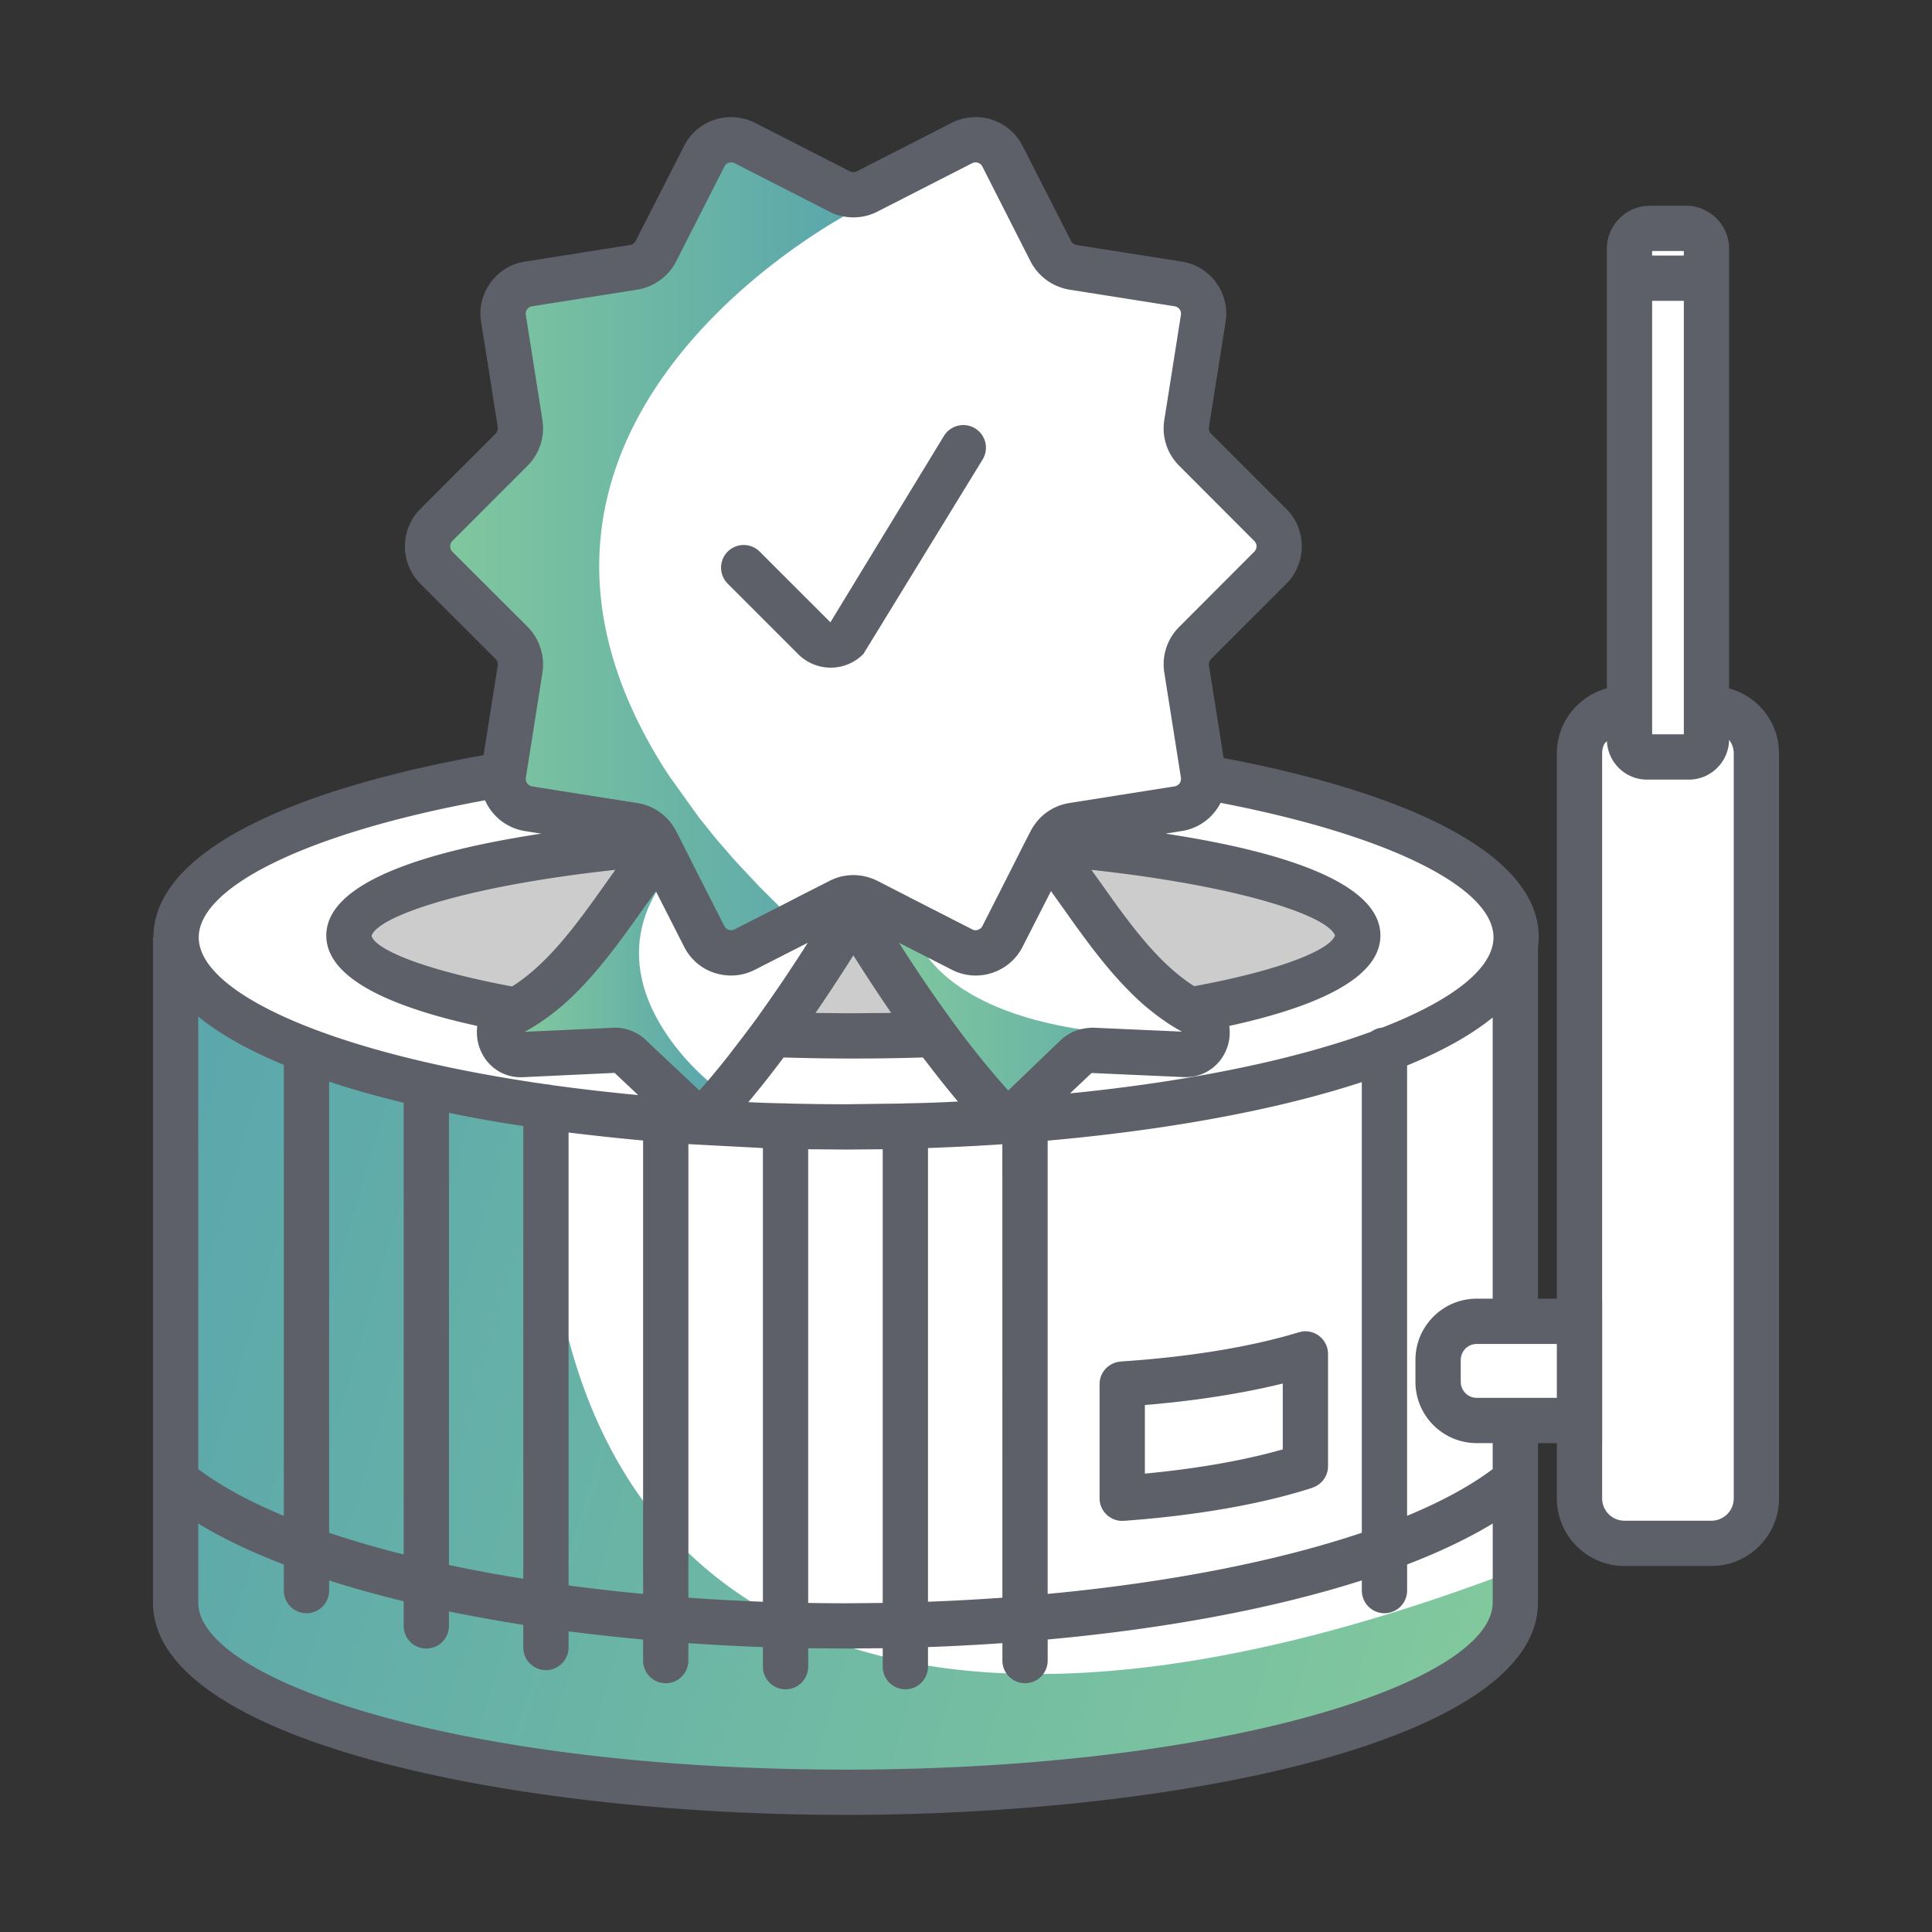 <svg xmlns="http://www.w3.org/2000/svg" width="128" height="128" fill="none" xmlns:v="https://vecta.io/nano"><rect width="100%" height="100%" fill="#333333" stroke="none"/><path d="M113.376 47.251V17.785l-2.056-2.056h-3.785v32.285l-2.315 2.315v38.616h-5.047V62.997s.88-6.731-20.537-10.818a2 2 0 0 0 .068-.891l-1.102-6.962c-.1-.633.109-1.276.562-1.73l4.984-4.985c.782-.782.782-2.051 0-2.833l-4.983-4.985c-.453-.454-.662-1.097-.562-1.73l1.102-6.961c.173-1.094-.573-2.12-1.667-2.293l-6.963-1.099c-.635-.1-1.183-.499-1.474-1.071l-3.193-6.281c-.502-.988-1.711-1.381-2.698-.876l-6.277 3.206c-.573.292-1.251.292-1.823 0L49.333 9.48c-.987-.504-2.196-.111-2.698.876l-3.193 6.281a2 2 0 0 1-1.474 1.071l-6.963 1.099c-1.093.173-1.84 1.199-1.667 2.292l1.102 6.962c.1.633-.109 1.276-.562 1.73l-4.984 4.985c-.782.782-.782 2.051 0 2.833l4.983 4.985c.453.454.662 1.097.562 1.73l-1.102 6.962c-.026.164-.025.324-.012.482-8.816 1.502-17.617 4.049-21.41 8.373v47.785S9.466 117.542 58.5 118.7c0 0 27.488 2.948 41.244-10.767V95.355h4.49v5.748l2.103 1.621h7.671l2.094-2.094V49.98l-2.726-2.729z" fill="#fff"/><path d="M100.392 104.026v1.534c0 6.937-19.867 12.565-44.381 12.565-24.504 0-44.381-5.628-44.381-12.565l.318-42.063c0 4.899 9.758 7.769 24.221 9.836-1.144 32.846 20.957 47.206 64.223 30.693z" fill="url(#A)"/><g fill="#ccc"><path d="M43.128 55.9l.5.99-.38-.11c-1.21 1.4-2.14 3.09-3.31 4.54-1.65 2.07-3.43 4.23-5.72 5.61l-1.97-.38c-5.66-1.19-9.13-2.8-9.13-4.57 0-2.57 7.34-4.8 18.09-5.9h.01l.75-.08a1.94 1.94 0 0 1 .24-.02l.92-.08zm2.74 1.28l.19.38-1.14-.32.95-.06zm10.67 3.26v.01l-3.68-1.02 2.09-1.06a3.4 3.4 0 0 1 1.59-.39c.55 0 1.09.13 1.59.38l2.09 1.07-3.68 1.01z"/><path d="M56.538 60.45l5.35 8.09-1.81.06-3.54.03c-1.19 0-2.37-.01-3.53-.03h-.01l-1.81-.06 5.35-8.09zm33.42 1.531c0 1.77-3.47 3.38-9.13 4.57-.62.13-1.28.25-1.96.37-2.29-1.38-4.07-3.54-5.74-5.61-1.16-1.44-2.09-3.14-3.3-4.53l-2.81.77.19-.37.73-1.45 1.09.08 1.82.16h.01l.24.03h.01c.26.02.5.05.75.08h.01c10.75 1.099 18.09 3.329 18.09 5.9z"/></g><path d="M43.858 57.331l-.23-.44 1.29.35c-.05.01-.09.01-.14.01l-.84.07c-.03 0-.05 0-.08.01zm5.53 11.14l1.8.07-3.82 4.74a1.43 1.43 0 0 1-2.03.09l-3.6-3.39a1.4 1.4 0 0 0-1.04-.39l-6.24.28c-1.5.07-2.06-1.95-.73-2.66l.49-.28.68.11 1.53.25 7.49.84 1.13.09 1.55.11 2.79.14zm3.47-9.041l-1.22.63-2.97 1.51a.5.5 0 0 1-.39.03c-.07-.02-.21-.09-.29-.25l-1.93-3.79 6.8 1.87z" fill="#fff"/><path d="M47.255 71.903s-8.509-6.52-3.148-13.754l-9.873 9.532.383 2.184 5.234-.3 2.611.586 3.942 3.182.851-1.43z" fill="url(#B)"/><path d="M64.408 61.571l-4.19-2.14 6.8-1.88-1.93 3.8a.48.48 0 0 1-.3.25c-.07.029-.22.059-.38-.03zm14.2 8.3l-6.23-.28c-.39-.02-.76.12-1.04.38l-3.61 3.39a1.41 1.41 0 0 1-2.02-.08c-1.37-1.53-2.63-3.12-3.82-4.74l1.24-.04h.01l.56-.03 6.81-.46 6.15-.72 2.21-.37.48.28c1.33.719.77 2.739-.74 2.67z" fill="#fff"/><path d="M60.702 61.98s1.702 7.17 19.277 6.648l-1.522 1.234-7.128.121-4.669 3.35-8.596-11.78 2.638.427z" fill="url(#C)"/><path d="M78.738 52.801l-2.7-.42 1.78-.28c.28-.05.46-.3.42-.58l-.29-1.84 1.09.18.2 1.27a1.99 1.99 0 0 1-.5 1.67z" fill="#fff"/><path d="M42.688 48.63a32.06 32.06 0 0 0 1.69 2.84l1.93 2.69 1.14 1.42 1.25 1.44 1.6 1.71 1.34 1.33.41.39-4.45 1.65-2.82-4.85-.04-.06-.79-1.36-.78-1.34-.44-.07-8.9-1.51.02-.18.38-3.06.77-6.16-6.61-7.79 7.21-6.85-1.68-9.49 10.7-3.02 3.49-6.38 8.43 4-.65.36c-3.89 2.211-23.58 14.661-13.2 34.29z" fill="url(#D)"/><path d="M86.487 88.201c-.153 0-.297.03-.436.072l-.002-.006c-3.17.967-7.248 1.637-11.797 1.935v.007c-.781.052-1.402.696-1.402 1.49v7.564a1.5 1.5 0 0 0 1.5 1.5c.037 0 .072-.008.108-.011v.007c4.817-.35 9.136-1.106 12.488-2.188l-.002-.007c.602-.195 1.041-.754 1.041-1.421v-7.441a1.5 1.5 0 0 0-1.498-1.501zm-1.5 3.46v4.365c-2.575.732-5.686 1.279-9.136 1.605v-4.544c3.368-.282 6.467-.767 9.136-1.426zm29.571-46.055V17.071v-.58c0-1.58-1.28-2.86-2.85-2.86h-2.4c-1.57 0-2.85 1.28-2.85 2.86v.58 28.534c-1.902.517-3.313 2.242-3.313 4.307v36.129h-1.25V62.832h-.008v-.001c.04-.24.06-.48.06-.73 0-5.6-8.88-9.61-20.88-11.88l-.97-6.13c-.02-.16.03-.32.14-.43l4.99-4.99c1.36-1.37 1.36-3.59 0-4.95l-4.99-4.99c-.11-.11-.16-.27-.14-.43l1.1-6.97a3.44 3.44 0 0 0-.62-2.6 3.46 3.46 0 0 0-2.29-1.4l-6.96-1.1a.52.52 0 0 1-.37-.27l-3.2-6.28c-.42-.84-1.15-1.46-2.04-1.75a3.49 3.49 0 0 0-2.67.21l-6.28 3.21a.53.53 0 0 1-.46 0l-6.28-3.21a3.49 3.49 0 0 0-2.67-.21c-.9.29-1.62.91-2.04 1.75l-3.2 6.28a.52.52 0 0 1-.37.27l-6.96 1.1a3.44 3.44 0 0 0-2.29 1.4 3.44 3.44 0 0 0-.62 2.6l1.1 6.96c.02.16-.03.33-.14.44l-4.99 4.99c-1.36 1.36-1.36 3.58 0 4.95l4.98 4.98c.12.12.17.28.15.44l-.94 5.94c-12.5 2.24-21.87 6.32-21.87 12.07h-.032v44.07c0 9.139 23.639 14.07 45.88 14.07s45.88-4.932 45.88-14.07V95.61h1.25v3.662c0 2.47 2.01 4.479 4.479 4.479h5.761c2.47 0 4.479-2.01 4.479-4.479v-49.36c.001-2.063-1.407-3.786-3.306-4.306zm-33.98 8.054a3.31 3.31 0 0 0 .29-.47c11.25 2.17 18.08 5.65 18.08 8.91 0 2.03-2.66 4.15-7.37 5.98-.272.027-.523.122-.733.274-4.848 1.777-11.691 3.265-19.952 4.085l1.428-1.351 6.067.271c1.393.074 2.605-.807 2.98-2.166.114-.415.129-.827.073-1.222C87.256 66.7 91.456 64.8 91.456 61.98c0-3.46-6.35-5.55-14.24-6.75l1.07-.17a3.46 3.46 0 0 0 2.292-1.4zm-24.52 19.5c-1.32 0-2.62-.02-3.9-.05-.03-.01-.07-.01-.11-.01h-.03c-.83-.01-1.64-.04-2.44-.08.821-.975 1.592-1.965 2.34-2.96h.02c1.62.05 3.16.07 4.6.07s2.99-.02 4.61-.07c.748.982 1.509 1.959 2.32 2.92-1.12.06-2.27.1-3.44.12h-.05a.41.41 0 0 0-.11.01l-3.81.05zm2.424 2.981v30.058l-2.467.023a155.8 155.8 0 0 1-2.471-.023V76.141l2.513.02 2.42-.02zm-15.704-7.25c-.58-.54-1.37-.84-2.16-.8l-3.505.162-2.349.105a12.48 12.48 0 0 0 1.111-.678 9.58 9.58 0 0 0 .207-.144c.329-.231.65-.475.96-.734l.07-.056a16.53 16.53 0 0 0 .836-.754c1.774-1.717 3.262-3.802 4.629-5.731l.871-1.22.04.07 1.83 3.6c.42.84 1.14 1.46 2.03 1.75.36.11.73.17 1.09.17a3.43 3.43 0 0 0 1.59-.39l3.489-1.78c-.963 1.516-1.984 3.044-3.066 4.56h-.003l-.27.39c-.054.078-.115.152-.17.228-.387.531-.79 1.057-1.195 1.583l-.535.699a57.39 57.39 0 0 1-1.935 2.33l-2.808-2.64-.757-.72zm-8.851-3.535c-5.827-1.089-9.04-2.437-9.309-3.346.36-1.26 6.01-3.28 16.14-4.38h.01l-.638.895c-1.852 2.611-3.765 5.291-6.203 6.831zm11.68 10.445l4.938.26v30.059c-1.669-.062-3.317-.152-4.938-.269v-30.05zm8.424-8.691c.874-1.277 1.715-2.554 2.507-3.817.793 1.264 1.634 2.541 2.507 3.817l-2.508.02c-.85 0-1.68-.01-2.5-.02zm7.451 8.95c1.649-.06 3.297-.14 4.926-.25l.003 30.041c-1.618.116-3.263.206-4.929.268V76.06zm3.343-6.14h.003a62.04 62.04 0 0 1-2.07-2.729c-1.088-1.506-2.138-3.067-3.195-4.729l1.915.978 1.57.8c.83.43 1.78.51 2.67.22s1.62-.91 2.04-1.75l1.87-3.67.001-.002.871 1.22c1.368 1.929 2.857 4.015 4.643 5.73a15.25 15.25 0 0 0 .737.676c.116.099.237.191.355.287a14.7 14.7 0 0 0 .679.52l.331.232a11.76 11.76 0 0 0 1.031.628c.01.005.019.013.03.018l-5.849-.26c-.165-.004-.327.013-.488.033-.436.055-.851.193-1.217.422-.161.1-.314.214-.454.345l-.75.72-2.75 2.64c-.686-.766-1.34-1.541-1.973-2.329zm7.482-12.29h.01c10.05 1.1 15.69 3.09 16.13 4.35-.33.94-3.539 2.29-9.327 3.359-2.411-1.527-4.323-4.205-6.172-6.815l-.641-.894zm-2.896 17.94c7.777-.69 15.094-2 20.813-3.878v29.857c-5.619 1.894-12.824 3.3-20.813 4.052V75.57zM29.968 36.551c-.19-.2-.19-.52 0-.71l4.99-4.99a3.52 3.52 0 0 0 .98-3.02l-1.1-6.96c-.05-.28.14-.54.42-.58l6.96-1.1c1.11-.18 2.07-.88 2.58-1.87l3.19-6.28c.08-.17.22-.23.29-.26.08-.02.23-.05.39.03l6.28 3.21a3.17 3.17 0 0 0 .94.32c.75.14 1.54.04 2.24-.32l6.28-3.21c.16-.08.31-.05.38-.03.08.03.22.09.3.26l3.19 6.28c.51.99 1.47 1.69 2.58 1.87l6.96 1.1c.18.03.29.14.33.2.05.06.12.2.09.38l-1.1 6.96a3.49 3.49 0 0 0 .98 3.02l4.98 4.99c.2.19.2.51 0 .71l-4.98 4.99a3.49 3.49 0 0 0-.98 3.02l.81 5.12.29 1.84c.04.28-.14.53-.42.58l-1.78.28-5.18.82c-.79.12-1.51.51-2.04 1.09a3.61 3.61 0 0 0-.54.78l-.34.66-.73 1.45-.19.37-1.93 3.8a.48.48 0 0 1-.3.25c-.07.03-.22.06-.38-.03l-4.19-2.14-2.09-1.07c-.5-.25-1.04-.38-1.59-.38a3.4 3.4 0 0 0-1.59.39l-2.09 1.06-1.22.63-2.97 1.51a.5.5 0 0 1-.39.03c-.07-.02-.21-.09-.29-.25l-1.93-3.79-.19-.38-.73-1.45-.34-.66a3.61 3.61 0 0 0-.54-.78c-.54-.58-1.26-.97-2.04-1.09l-5.64-.89-1.32-.21c-.28-.05-.47-.31-.42-.58l.32-2 .78-4.96a3.55 3.55 0 0 0-.98-3.03l-4.99-4.98zm2.17 16.47a3.47 3.47 0 0 0 2.65 2.04l1.07.17c-7.89 1.2-14.24 3.29-14.24 6.75 0 2.81 4.19 4.72 10 5.99-.043.399-.028.813.087 1.229.374 1.359 1.579 2.248 2.979 2.165l6.034-.284 1.564 1.471h-.005c-1.99-.19-3.89-.41-5.71-.66h-.01a1.51 1.51 0 0 0-.339-.052l-.051-.008h-.01c-14.15-2.02-22.99-6.02-22.99-9.73.001-3.341 7.191-6.932 18.971-9.081zm10.469 22.54v30.04a126.24 126.24 0 0 1-4.938-.561V75.031a152.4 152.4 0 0 0 4.938.53zm-7.938-.96v29.997a100.27 100.27 0 0 1-4.925-.914V73.73a84.67 84.67 0 0 0 4.923.871zm-7.924-1.541v29.929c-1.754-.441-3.406-.921-4.939-1.438V71.66c1.531.51 3.19.98 4.939 1.4zm-13.61-5.711c1.442 1.181 3.371 2.251 5.67 3.201v29.878c-2.276-.944-4.191-1.981-5.67-3.096V67.349zm85.76 38.822c0 5.236-17.61 11.07-42.88 11.07s-42.88-5.834-42.88-11.07v-5.228c1.613.977 3.518 1.884 5.67 2.712v1.726a1.5 1.5 0 1 0 3 0v-.672c1.551.496 3.202.956 4.939 1.378v1.634a1.5 1.5 0 1 0 3 0v-.961a104.18 104.18 0 0 0 4.925.891v1.5a1.5 1.5 0 1 0 3 0v-1.073c1.607.209 3.255.391 4.938.544v1.397a1.5 1.5 0 1 0 3 0v-1.157a144.12 144.12 0 0 0 4.938.26v1.299a1.5 1.5 0 1 0 3 0v-1.223l2.471.022 2.467-.022v1.223a1.5 1.5 0 1 0 3 0v-1.299c1.668-.059 3.311-.147 4.929-.26v1.156a1.5 1.5 0 1 0 3 0v-1.397c7.901-.721 15.042-2.07 20.813-3.916v.675a1.5 1.5 0 1 0 3 0v-1.729c2.153-.828 4.058-1.735 5.672-2.712v5.232h-.002zm0-8.84c-1.48 1.115-3.396 2.152-5.672 3.095V70.592c2.293-.941 4.222-2.001 5.671-3.18V86.04h-1.057c-2.24 0-4.06 1.82-4.06 4.06v1.45c0 2.24 1.82 4.06 4.06 4.06h1.057v1.721h.001zm4.25-4.721h-5.307a1.06 1.06 0 0 1-1.06-1.06V90.1a1.06 1.06 0 0 1 1.06-1.06h5.307v3.57zm6.313-75.98h2.1v.3h-2.1v-.3zm0 3.3h2.1v28.72h-2.1V19.93zm5.407 79.342a1.48 1.48 0 0 1-1.479 1.479h-5.761a1.48 1.48 0 0 1-1.479-1.479V95.61h.003v-9.57h-.003V49.912c0-.34.12-.649.313-.899.021 1.459 1.2 2.638 2.66 2.638h2.77c1.457 0 2.645-1.176 2.669-2.633a1.47 1.47 0 0 1 .308.894v49.36h-.001zM52.871 43.328a3.04 3.04 0 0 0 4.331 0l7.9-12.886a1.5 1.5 0 0 0-.501-2.062c-.704-.429-1.628-.207-2.062.501l-7.523 12.348-4.702-4.7a1.5 1.5 0 0 0-2.121 2.121l4.678 4.678z" fill="#5d6069"/><defs><linearGradient id="A" x1="99.669" y1="113.017" x2="5.985" y2="85.338" gradientUnits="userSpaceOnUse"><stop offset="0" stop-color="#82c99d"/><stop offset="1" stop-color="#5aa6ac"/></linearGradient><linearGradient id="B" x1="34.234" y1="65.741" x2="47.255" y2="65.741" gradientUnits="userSpaceOnUse"><stop offset="0" stop-color="#82c99d"/><stop offset="1" stop-color="#5aa6ac"/></linearGradient><linearGradient id="C" x1="58.064" y1="67.444" x2="79.979" y2="67.444" gradientUnits="userSpaceOnUse"><stop offset="0" stop-color="#82c99d"/><stop offset="1" stop-color="#5aa6ac"/></linearGradient><linearGradient id="D" x1="28.388" y1="36.041" x2="56.538" y2="36.041" gradientUnits="userSpaceOnUse"><stop offset="0" stop-color="#82c99d"/><stop offset="1" stop-color="#5aa6ac"/></linearGradient></defs></svg>